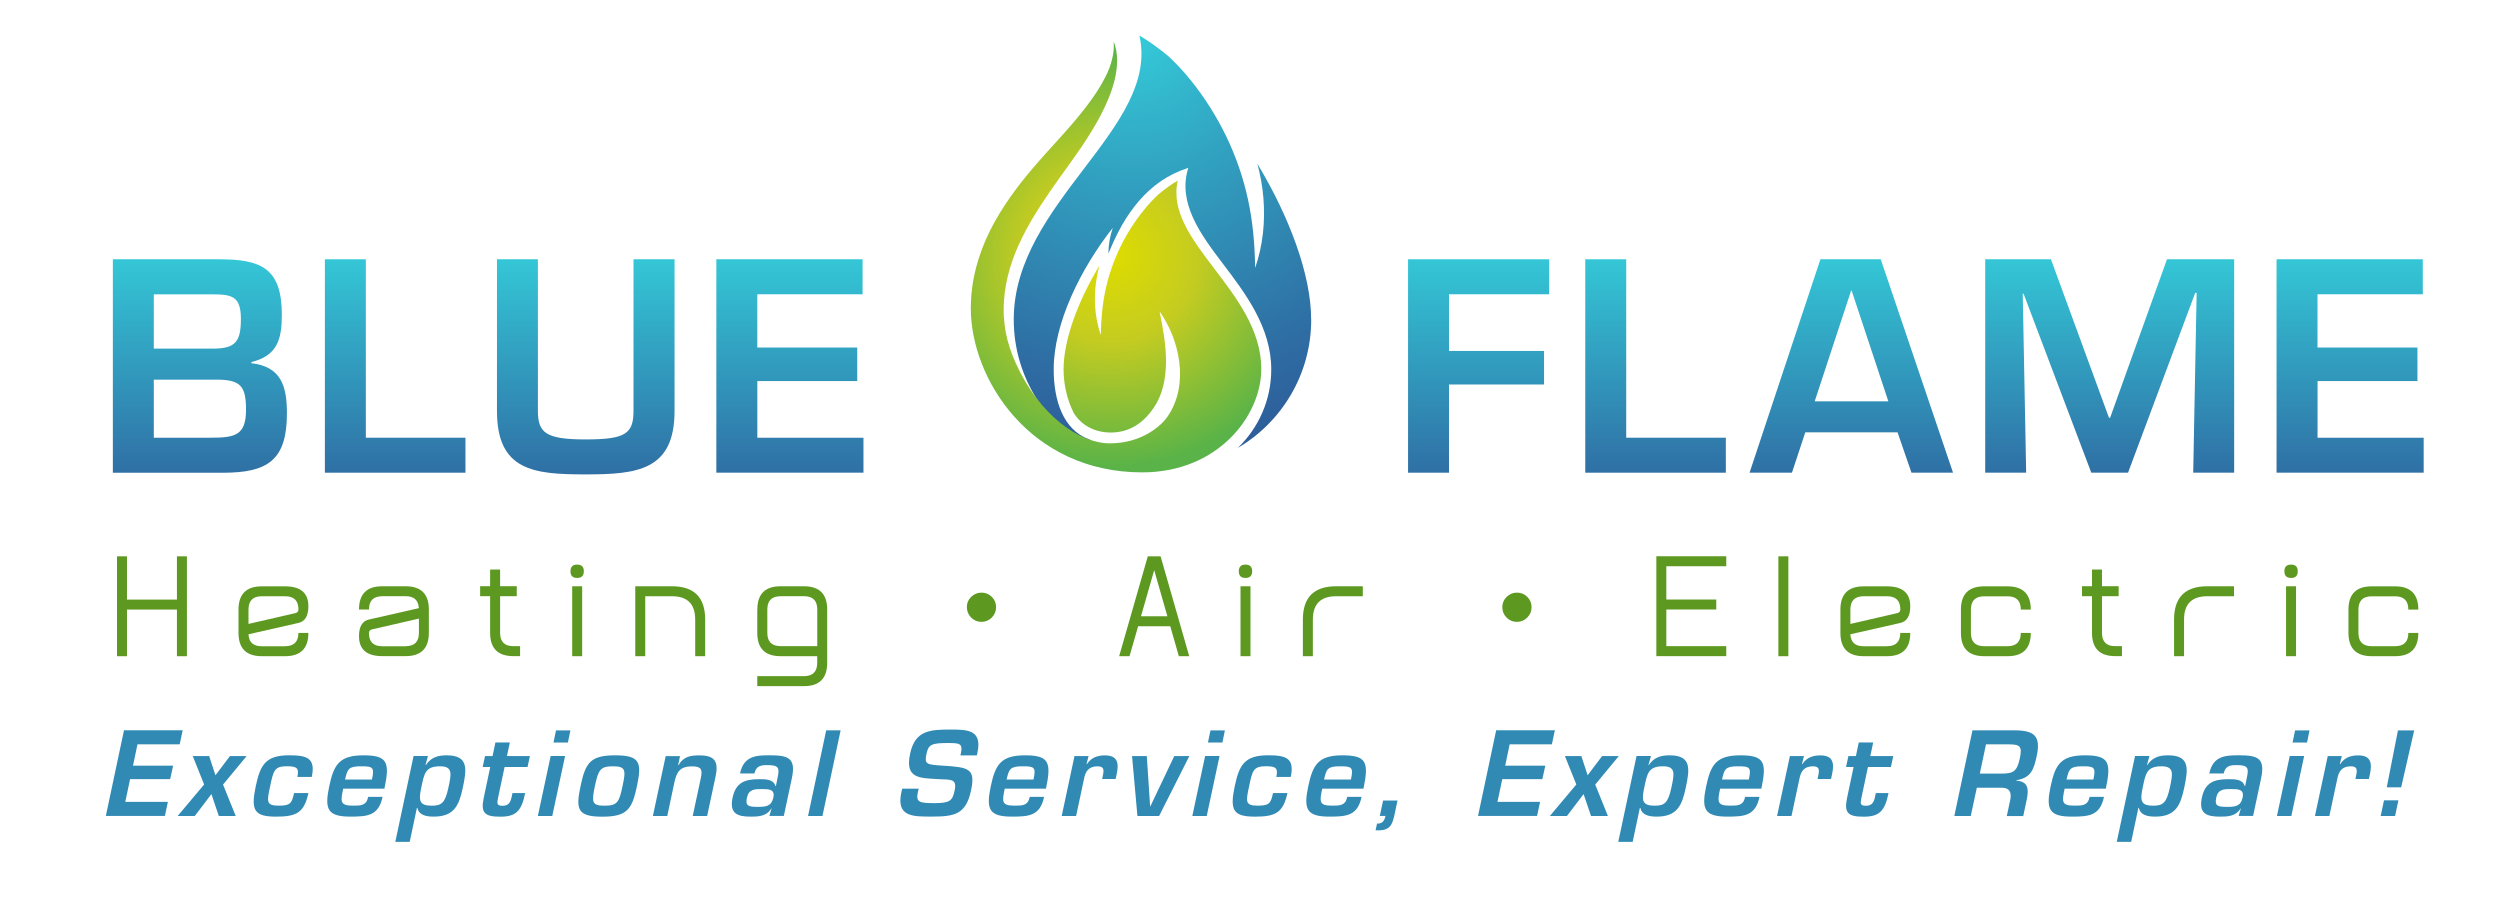 <svg width="276" height="100" viewBox="0 0 276 100" fill="none" xmlns="http://www.w3.org/2000/svg">
<path d="M144.751 35.269C144.751 30.34 142.344 23.936 138.81 18.069C139.139 19.288 139.365 20.531 139.474 21.786C139.7 24.436 139.426 27.117 138.567 29.578C138.53 26.977 138.311 24.467 137.781 22.036C137.257 19.611 136.446 17.271 135.38 15.059C134.308 12.848 132.986 10.746 131.426 8.82C130.689 7.907 129.884 7.041 129.019 6.231C127.947 5.335 126.862 4.556 125.79 3.922C128.111 14.115 111.917 22.304 111.917 35.269C111.917 41.782 115.713 47.412 121.208 50.068C120.928 49.453 120.703 48.685 120.246 48.515C117.346 47.448 116.328 44.164 116.328 40.777C116.328 35.641 119.332 29.633 122.847 25.155C122.543 26.075 122.372 27.038 122.366 27.994C122.817 26.91 123.286 25.886 123.834 24.911C124.389 23.943 125.016 23.029 125.729 22.2C126.442 21.372 127.252 20.628 128.16 20.001C129.068 19.379 130.073 18.892 131.188 18.532C129.97 22.377 132.535 25.862 134.972 29.067C137.488 32.381 140.346 36.134 140.346 40.789C140.346 44.189 138.926 47.266 136.647 49.453C141.503 46.602 144.757 41.325 144.757 35.287L144.751 35.269Z" fill="url(#paint0_radial_1378_127539)"/>
<path d="M139.249 40.769C139.249 32.148 128.483 26.707 130.024 19.932C129.312 20.352 128.593 20.87 127.88 21.467C127.307 22.003 126.771 22.582 126.284 23.191C125.242 24.471 124.364 25.866 123.651 27.341C122.939 28.815 122.402 30.369 122.055 31.977C121.702 33.592 121.556 35.261 121.531 36.992C120.959 35.352 120.776 33.573 120.928 31.813C121.001 30.978 121.153 30.149 121.367 29.339C119.015 33.238 117.419 37.497 117.419 40.775C117.419 42.505 117.821 44.144 118.54 45.594C119.045 46.435 120.313 47.751 122.634 47.751C124.955 47.751 126.436 46.405 127.374 45.016C128.331 43.626 128.708 41.847 128.727 40.026C128.745 38.186 128.41 36.303 128.014 34.365C129.135 35.992 129.921 37.887 130.189 39.934C130.323 40.958 130.311 42.018 130.11 43.066C129.903 44.114 129.494 45.15 128.855 46.051C128.227 46.953 126.101 48.945 122.53 48.945C119.21 48.945 114.793 45.936 112.148 40.111C111.649 39.008 111.259 37.875 111.04 36.705C110.93 36.12 110.869 35.529 110.826 34.938C110.808 34.646 110.802 34.335 110.808 34.061V33.805L110.82 33.592C110.826 33.452 110.832 33.293 110.845 33.147C111.009 30.746 111.758 28.389 112.892 26.14C114.013 23.874 115.493 21.717 117.041 19.542C117.815 18.463 118.619 17.367 119.399 16.221C120.166 15.076 120.904 13.9 121.55 12.657C122.189 11.414 122.756 10.11 123.079 8.727C123.237 8.033 123.335 7.326 123.335 6.619C123.316 5.912 123.207 5.206 122.945 4.578C123 5.261 122.939 5.925 122.768 6.558C122.616 7.192 122.384 7.801 122.092 8.386C121.519 9.55 120.788 10.634 119.99 11.682C119.198 12.724 118.339 13.736 117.455 14.723C116.584 15.716 115.652 16.691 114.75 17.732C112.94 19.786 111.198 21.997 109.797 24.514C108.407 27.024 107.396 29.906 107.219 32.909C107.195 33.287 107.177 33.659 107.177 34.036C107.177 41.823 113.708 52.15 126.095 52.15C134.509 52.15 139.243 45.856 139.243 40.775L139.249 40.769Z" fill="url(#paint1_radial_1378_127539)"/>
<path d="M12.459 52.186V28.625H24.175C28.794 28.625 31.115 29.569 31.115 34.754C31.115 37.453 30.616 39.275 27.752 39.97V40.098C31.048 40.475 31.676 42.638 31.676 45.624C31.676 50.839 29.537 52.192 24.578 52.192H12.453L12.459 52.186ZM16.98 38.489H23.481C26.028 38.489 26.594 37.703 26.594 35.193C26.594 32.683 25.589 32.494 23.359 32.494H16.98V38.495V38.489ZM16.98 48.323H23.17C25.869 48.323 27.161 48.134 27.161 45.246C27.161 42.669 26.594 41.913 23.926 41.913H16.98V48.323Z" fill="url(#paint2_linear_1378_127539)"/>
<path d="M40.388 48.323H51.386V52.186H35.867V28.625H40.388V48.323Z" fill="url(#paint3_linear_1378_127539)"/>
<path d="M74.471 28.625V45.368C74.471 51.936 70.358 52.374 64.637 52.374C58.916 52.374 54.865 51.966 54.865 45.368V28.625H59.385V45.368C59.385 47.787 60.263 48.512 64.631 48.512C69 48.512 69.938 47.915 69.938 45.368V28.625H74.471Z" fill="url(#paint4_linear_1378_127539)"/>
<path d="M83.61 38.367H94.638V42.072H83.61V48.323H95.326V52.186H79.083V28.625H95.229V32.488H83.604V38.361L83.61 38.367Z" fill="url(#paint5_linear_1378_127539)"/>
<path d="M159.97 38.745H170.462V42.449H159.97V52.186H155.45V28.625H171.029V32.488H159.97V38.745Z" fill="url(#paint6_linear_1378_127539)"/>
<path d="M179.534 48.323H190.531V52.186H175.013V28.625H179.534V48.323Z" fill="url(#paint7_linear_1378_127539)"/>
<path d="M199.305 47.726L197.831 52.186H193.151L200.974 28.625H207.634L215.615 52.186H211.027L209.486 47.726H199.305ZM204.423 32.086H204.362L200.341 44.308H208.475L204.423 32.086Z" fill="url(#paint8_linear_1378_127539)"/>
<path d="M230.878 52.186L223.402 32.427H223.31L223.688 52.186H219.167V28.625H226.424L232.833 46.123H232.955L239.237 28.625H246.652V52.186H242.131L242.509 32.336H242.35L234.935 52.186H230.878Z" fill="url(#paint9_linear_1378_127539)"/>
<path d="M255.858 38.367H266.886V42.072H255.858V48.323H267.574V52.186H251.331V28.625H267.477V32.488H255.852V38.361L255.858 38.367Z" fill="url(#paint10_linear_1378_127539)"/>
<path d="M14.019 67.297V72.446H12.916V61.418H14.019V66.195H19.533V61.418H20.636V72.446H19.533V67.297H14.019Z" fill="#5D9921"/>
<path d="M31.474 71.341C32.455 71.341 32.943 70.854 32.943 69.873H34.045C34.045 71.591 33.186 72.444 31.474 72.444H28.903C27.185 72.444 26.332 71.585 26.332 69.873V67.302C26.332 65.584 27.191 64.731 28.903 64.731H31.474C33.192 64.731 34.045 65.468 34.045 66.936C34.045 68.002 33.674 68.618 32.931 68.776L27.435 70.025C27.477 70.909 27.965 71.347 28.897 71.347H31.468L31.474 71.341ZM28.903 65.827C27.922 65.827 27.435 66.315 27.435 67.296V68.88L32.65 67.679C32.851 67.612 32.949 67.484 32.949 67.296C32.949 66.315 32.461 65.827 31.48 65.827H28.909H28.903Z" fill="#5D9921"/>
<path d="M42.204 65.825C41.223 65.825 40.736 66.313 40.736 67.294H39.633C39.633 65.576 40.492 64.723 42.204 64.723H44.775C46.493 64.723 47.346 65.582 47.346 67.294V69.865C47.346 71.583 46.487 72.436 44.775 72.436H42.204C40.486 72.436 39.633 71.699 39.633 70.231C39.633 69.164 40.005 68.549 40.748 68.391L46.237 67.141C46.195 66.258 45.707 65.819 44.775 65.819H42.204V65.825ZM44.781 71.339C45.762 71.339 46.249 70.852 46.249 69.871V68.293L41.034 69.493C40.833 69.56 40.73 69.688 40.73 69.877C40.73 70.858 41.223 71.346 42.198 71.346H44.769L44.781 71.339Z" fill="#5D9921"/>
<path d="M55.211 69.867C55.211 70.848 55.699 71.336 56.68 71.336H57.417V72.438H56.68C54.962 72.438 54.109 71.579 54.109 69.867V65.822H53.006V64.719H54.109V62.879H55.211V64.719H57.051V65.822H55.211V69.867Z" fill="#5D9921"/>
<path d="M63.718 63.806C63.23 63.806 62.98 63.563 62.98 63.069C62.98 62.576 63.224 62.332 63.718 62.332C64.211 62.332 64.455 62.576 64.455 63.069C64.455 63.563 64.211 63.806 63.718 63.806ZM63.169 72.446V64.727H64.272V72.446H63.169Z" fill="#5D9921"/>
<path d="M74.178 65.825H71.236V72.442H70.133V64.723H74.178C76.628 64.723 77.852 65.947 77.852 68.397V72.442H76.749V68.397C76.749 66.678 75.89 65.825 74.178 65.825Z" fill="#5D9921"/>
<path d="M83.61 67.294C83.61 65.576 84.469 64.723 86.181 64.723H88.752C90.47 64.723 91.323 65.582 91.323 67.294V73.173C91.323 74.891 90.464 75.751 88.752 75.751H83.603V74.648H88.752C89.733 74.648 90.22 74.154 90.22 73.179V72.442H86.175C84.457 72.442 83.603 71.583 83.603 69.871V67.3L83.61 67.294ZM86.181 65.825C85.2 65.825 84.712 66.313 84.712 67.294V69.865C84.712 70.846 85.2 71.333 86.181 71.333H90.226V67.288C90.226 66.307 89.739 65.819 88.758 65.819H86.187L86.181 65.825Z" fill="#5D9921"/>
<path d="M106.738 67.034C106.738 66.59 106.897 66.206 107.214 65.895C107.53 65.584 107.914 65.426 108.359 65.426C108.804 65.426 109.181 65.584 109.498 65.895C109.815 66.212 109.967 66.59 109.967 67.034C109.967 67.479 109.809 67.857 109.492 68.18C109.175 68.496 108.792 68.655 108.353 68.655C107.914 68.655 107.524 68.496 107.214 68.18C106.903 67.863 106.744 67.479 106.744 67.034H106.738Z" fill="#5D9921"/>
<path d="M125.65 69.138L124.699 72.446H123.554L126.716 61.418H128.129L131.291 72.446H130.146L129.196 69.138H125.65ZM127.423 62.947L125.966 68.035H128.879L127.423 62.947Z" fill="#5D9921"/>
<path d="M137.5 63.806C137.006 63.806 136.763 63.563 136.763 63.069C136.763 62.576 137.006 62.332 137.5 62.332C137.993 62.332 138.237 62.576 138.237 63.069C138.237 63.563 137.993 63.806 137.5 63.806ZM136.952 72.446V64.727H138.054V72.446H136.952Z" fill="#5D9921"/>
<path d="M147.511 64.723H150.454V65.825H147.511C145.799 65.825 144.94 66.684 144.94 68.397V72.442H143.837V68.397C143.837 65.947 145.062 64.723 147.511 64.723Z" fill="#5D9921"/>
<path d="M165.855 67.034C165.855 66.59 166.014 66.206 166.331 65.895C166.648 65.584 167.031 65.426 167.476 65.426C167.921 65.426 168.299 65.584 168.615 65.895C168.932 66.212 169.085 66.59 169.085 67.034C169.085 67.479 168.926 67.857 168.609 68.18C168.293 68.496 167.909 68.655 167.464 68.655C167.019 68.655 166.635 68.496 166.325 68.18C166.014 67.863 165.855 67.479 165.855 67.034Z" fill="#5D9921"/>
<path d="M190.58 61.41V62.513H183.963V66.187H189.477V67.29H183.963V71.335H190.58V72.438H182.86V61.41H190.58Z" fill="#5D9921"/>
<path d="M196.332 72.446V61.418H197.435V72.446H196.332Z" fill="#5D9921"/>
<path d="M208.322 71.341C209.303 71.341 209.79 70.854 209.79 69.873H210.893C210.893 71.591 210.034 72.444 208.322 72.444H205.751C204.033 72.444 203.18 71.585 203.18 69.873V67.302C203.18 65.584 204.039 64.731 205.751 64.731H208.322C210.04 64.731 210.893 65.468 210.893 66.936C210.893 68.002 210.521 68.618 209.778 68.776L204.282 70.025C204.325 70.909 204.813 71.347 205.745 71.347H208.316L208.322 71.341ZM205.751 65.827C204.77 65.827 204.282 66.315 204.282 67.296V68.88L209.498 67.679C209.699 67.612 209.796 67.484 209.796 67.296C209.796 66.315 209.309 65.827 208.328 65.827H205.757H205.751Z" fill="#5D9921"/>
<path d="M221.629 71.341C222.61 71.341 223.097 70.854 223.097 69.873H224.2C224.2 71.591 223.341 72.444 221.629 72.444H219.057C217.339 72.444 216.486 71.585 216.486 69.873V67.302C216.486 65.584 217.345 64.731 219.057 64.731H221.629C223.341 64.731 224.2 65.59 224.2 67.302H223.097C223.097 66.321 222.61 65.833 221.629 65.833H219.057C218.077 65.833 217.589 66.321 217.589 67.302V69.873C217.589 70.854 218.077 71.341 219.057 71.341H221.629Z" fill="#5D9921"/>
<path d="M232.059 69.867C232.059 70.848 232.547 71.336 233.527 71.336H234.265V72.438H233.527C231.809 72.438 230.956 71.579 230.956 69.867V65.822H229.854V64.719H230.956V62.879H232.059V64.719H233.899V65.822H232.059V69.867Z" fill="#5D9921"/>
<path d="M243.691 64.723H246.633V65.825H243.691C241.972 65.825 241.119 66.684 241.119 68.397V72.442H240.017V68.397C240.017 65.947 241.241 64.723 243.691 64.723Z" fill="#5D9921"/>
<path d="M252.934 63.806C252.446 63.806 252.196 63.563 252.196 63.069C252.196 62.576 252.44 62.332 252.934 62.332C253.427 62.332 253.671 62.576 253.671 63.069C253.671 63.563 253.427 63.806 252.934 63.806ZM252.379 72.446V64.727H253.482V72.446H252.379Z" fill="#5D9921"/>
<path d="M264.412 71.341C265.393 71.341 265.88 70.854 265.88 69.873H266.983C266.983 71.591 266.124 72.444 264.412 72.444H261.841C260.123 72.444 259.27 71.585 259.27 69.873V67.302C259.27 65.584 260.129 64.731 261.841 64.731H264.412C266.124 64.731 266.983 65.59 266.983 67.302H265.88C265.88 66.321 265.393 65.833 264.412 65.833H261.841C260.86 65.833 260.372 66.321 260.372 67.302V69.873C260.372 70.854 260.86 71.341 261.841 71.341H264.412Z" fill="#5D9921"/>
<path d="M14.689 84.533H19.113L18.784 86.019H14.36L13.83 88.529H18.534L18.205 90.077H11.685L13.69 80.621H20.167L19.838 82.175H15.177L14.683 84.533H14.689Z" fill="#308AB4"/>
<path d="M24.62 86.606L26.022 90.085H24.157L23.341 87.667L21.501 90.085H19.612L22.537 86.606L21.276 83.469H23.091L23.786 85.589L25.388 83.469H27.228L24.633 86.606H24.62Z" fill="#308AB4"/>
<path d="M34.046 87.562C33.577 89.731 32.712 90.158 30.482 90.158C28.051 90.158 27.673 89.451 28.24 86.776C28.733 84.455 29.324 83.383 31.92 83.383C33.888 83.383 34.869 83.687 34.418 85.777H32.828C33.041 84.772 32.767 84.595 31.658 84.595C30.299 84.595 30.183 85.077 29.83 86.776C29.477 88.428 29.336 88.945 30.738 88.945C32.035 88.945 32.212 88.72 32.462 87.556H34.052L34.046 87.562Z" fill="#308AB4"/>
<path d="M42.234 87.975C41.796 90.052 40.583 90.156 38.694 90.156C36.16 90.156 35.806 89.352 36.349 86.793C36.854 84.422 37.458 83.387 40.132 83.387C42.807 83.387 43.045 84.179 42.441 87.067H37.89C37.586 88.492 37.525 88.943 38.95 88.943C39.834 88.943 40.449 88.956 40.65 87.975H42.24H42.234ZM41.065 86.061C41.357 84.703 41.168 84.599 39.864 84.599C38.487 84.599 38.353 84.892 38.097 86.061H41.058H41.065Z" fill="#308AB4"/>
<path d="M46.968 84.459H47.017C47.596 83.588 48.376 83.387 49.314 83.387C51.769 83.387 51.52 84.934 51.093 86.969C50.679 88.913 50.149 90.156 47.876 90.156C47.072 90.156 46.249 90.003 46.085 89.199H46.024L45.232 92.94H43.642L45.658 83.46H47.248L46.974 84.459H46.968ZM49.503 86.969C49.82 85.47 50.033 84.599 48.583 84.599C46.956 84.599 46.828 85.391 46.505 86.969C46.201 88.383 46.292 88.949 47.663 88.949C48.76 88.949 49.137 88.633 49.503 86.969Z" fill="#308AB4"/>
<path d="M53.543 83.468H54.378L54.694 81.969H56.285L55.968 83.468H58.502L58.24 84.68H55.706L54.987 88.074C54.871 88.677 54.81 88.957 55.48 88.957C56.376 88.957 56.425 88.25 56.577 87.556H57.978C57.576 89.56 56.943 90.163 55.231 90.163C53.519 90.163 53.05 89.761 53.403 88.086L54.122 84.68H53.287L53.549 83.468H53.543Z" fill="#308AB4"/>
<path d="M60.97 90.083H59.38L60.793 83.466H62.384L60.97 90.083ZM62.694 81.979H61.104L61.384 80.633H62.975L62.694 81.979Z" fill="#308AB4"/>
<path d="M70.322 86.78C69.78 89.339 69.25 90.162 66.49 90.162C63.73 90.162 63.553 89.339 64.095 86.78C64.637 84.209 65.167 83.387 67.927 83.387C70.687 83.387 70.864 84.209 70.322 86.78ZM65.673 86.793C65.308 88.559 65.332 88.949 66.745 88.949C68.159 88.949 68.36 88.559 68.726 86.793C69.115 85.001 69.079 84.599 67.665 84.599C66.252 84.599 66.063 85.001 65.673 86.793Z" fill="#308AB4"/>
<path d="M75.075 83.468L74.862 84.467H74.91C75.465 83.498 76.281 83.394 77.219 83.394C78.962 83.394 79.34 84.114 78.999 85.728L78.066 90.09H76.476L77.372 85.893C77.573 84.936 77.421 84.607 76.403 84.607C75.014 84.607 74.691 85.265 74.435 86.447L73.667 90.09H72.077L73.491 83.474H75.081L75.075 83.468Z" fill="#308AB4"/>
<path d="M85.188 89.25H85.151C84.646 90.134 83.677 90.158 82.909 90.158C81.411 90.158 80.503 89.841 80.88 88.05C81.222 86.46 82.142 86.021 83.781 86.021C84.585 86.021 85.383 86.033 85.609 86.776H85.657L85.834 85.917C86.059 84.845 86.059 84.467 84.737 84.467C84.043 84.467 83.476 84.528 83.287 85.387H81.697C82.111 83.462 83.452 83.383 84.963 83.383C87.083 83.383 87.887 83.712 87.418 85.93L86.535 90.079H84.944L85.182 89.244L85.188 89.25ZM82.465 88.056C82.264 88.988 82.629 89.079 83.701 89.079C84.548 89.079 85.176 89.006 85.377 88.056C85.578 87.136 84.896 87.112 84.116 87.112C83.336 87.112 82.666 87.112 82.465 88.056Z" fill="#308AB4"/>
<path d="M90.799 90.085H89.209L91.213 80.629H92.804L90.799 90.085Z" fill="#308AB4"/>
<path d="M101.426 87.068L101.322 87.507C101.097 88.591 101.548 88.665 103.223 88.665C104.899 88.665 105.167 88.36 105.392 87.263C105.685 85.917 104.923 86.093 103.528 86.014C101.523 85.886 99.884 85.966 100.475 83.218C101.018 80.622 102.681 80.543 104.947 80.543C106.879 80.543 108.439 80.604 107.909 83.09L107.848 83.394H106.032L106.093 83.09C106.306 82.066 105.904 82.03 104.631 82.03C102.827 82.03 102.498 82.206 102.285 83.218C102.035 84.375 102.261 84.412 104.088 84.528C106.964 84.704 107.72 84.857 107.202 87.263C106.647 89.926 105.337 90.151 102.906 90.151C100.817 90.151 98.934 90.212 99.501 87.507L99.604 87.068H101.42H101.426Z" fill="#308AB4"/>
<path d="M115.268 87.975C114.83 90.052 113.617 90.156 111.729 90.156C109.194 90.156 108.841 89.352 109.383 86.793C109.889 84.422 110.492 83.387 113.166 83.387C115.841 83.387 116.079 84.179 115.476 87.067H110.924C110.62 88.492 110.559 88.943 111.984 88.943C112.868 88.943 113.483 88.956 113.684 87.975H115.275H115.268ZM114.099 86.061C114.391 84.703 114.202 84.599 112.898 84.599C111.527 84.599 111.387 84.892 111.131 86.061H114.093H114.099Z" fill="#308AB4"/>
<path d="M120.179 83.468L119.954 84.339H120.015C120.484 83.608 121.209 83.394 121.983 83.394C123.384 83.394 123.548 84.229 123.28 85.472L123.165 86.002H121.678L121.751 85.661C121.891 84.991 121.903 84.601 121.16 84.601C120.216 84.601 119.826 85.143 119.673 86.002L118.802 90.084H117.212L118.625 83.468H120.173H120.179Z" fill="#308AB4"/>
<path d="M127.965 90.085H125.57L124.979 83.469H126.606L126.972 89.001H127.008L129.64 83.469H131.304L127.965 90.085Z" fill="#308AB4"/>
<path d="M133.223 90.083H131.633L133.046 83.466H134.637L133.223 90.083ZM134.947 81.979H133.357L133.637 80.633H135.228L134.953 81.979H134.947Z" fill="#308AB4"/>
<path d="M142.131 87.562C141.662 89.731 140.797 90.158 138.561 90.158C136.13 90.158 135.752 89.451 136.319 86.776C136.812 84.455 137.403 83.383 139.999 83.383C141.967 83.383 142.948 83.687 142.497 85.777H140.907C141.12 84.772 140.846 84.595 139.737 84.595C138.378 84.595 138.262 85.077 137.909 86.776C137.556 88.428 137.416 88.945 138.817 88.945C140.115 88.945 140.291 88.72 140.541 87.556H142.131V87.562Z" fill="#308AB4"/>
<path d="M150.319 87.975C149.881 90.052 148.668 90.156 146.779 90.156C144.245 90.156 143.891 89.352 144.434 86.793C144.939 84.422 145.543 83.387 148.217 83.387C150.892 83.387 151.13 84.179 150.526 87.067H145.975C145.67 88.492 145.61 88.943 147.035 88.943C147.919 88.943 148.534 88.956 148.735 87.975H150.325H150.319ZM149.143 86.061C149.436 84.703 149.247 84.599 147.943 84.599C146.566 84.599 146.432 84.892 146.176 86.061H149.137H149.143Z" fill="#308AB4"/>
<path d="M152.026 90.926C152.489 90.926 152.806 90.785 152.958 90.079H152.33L152.696 88.379H154.286L153.969 89.865C153.732 90.95 153.531 91.669 152.178 91.669H151.861L152.026 90.926Z" fill="#308AB4"/>
<path d="M166.179 84.533H170.602L170.273 86.019H165.85L165.319 88.529H170.023L169.694 90.077H163.175L165.179 80.621H171.656L171.327 82.175H166.666L166.172 84.533H166.179Z" fill="#308AB4"/>
<path d="M176.11 86.606L177.511 90.085H175.647L174.83 87.667L172.99 90.085H171.102L174.026 86.606L172.765 83.469H174.581L175.275 85.589L176.877 83.469H178.717L176.122 86.606H176.11Z" fill="#308AB4"/>
<path d="M181.984 84.459H182.033C182.611 83.588 183.391 83.387 184.33 83.387C186.785 83.387 186.535 84.934 186.109 86.969C185.694 88.913 185.164 90.156 182.892 90.156C182.087 90.156 181.265 90.003 181.1 89.199H181.039L180.247 92.94H178.657L180.674 83.46H182.264L181.99 84.459H181.984ZM184.518 86.969C184.835 85.47 185.048 84.599 183.598 84.599C181.972 84.599 181.85 85.391 181.521 86.969C181.216 88.383 181.308 88.949 182.678 88.949C183.775 88.949 184.153 88.633 184.518 86.969Z" fill="#308AB4"/>
<path d="M194.248 87.975C193.809 90.052 192.597 90.156 190.708 90.156C188.173 90.156 187.82 89.352 188.362 86.793C188.868 84.422 189.471 83.387 192.146 83.387C194.821 83.387 195.058 84.179 194.455 87.067H189.904C189.599 88.492 189.538 88.943 190.964 88.943C191.847 88.943 192.463 88.956 192.664 87.975H194.254H194.248ZM193.072 86.061C193.364 84.703 193.176 84.599 191.872 84.599C190.501 84.599 190.361 84.892 190.111 86.061H193.072Z" fill="#308AB4"/>
<path d="M199.159 83.468L198.933 84.339H198.994C199.463 83.608 200.194 83.394 200.962 83.394C202.363 83.394 202.528 84.229 202.26 85.472L202.144 86.002H200.657L200.73 85.661C200.871 84.991 200.883 84.601 200.139 84.601C199.195 84.601 198.805 85.143 198.653 86.002L197.782 90.084H196.191L197.605 83.468H199.152H199.159Z" fill="#308AB4"/>
<path d="M204.064 83.468H204.892L205.209 81.969H206.799L206.483 83.468H209.017L208.755 84.68H206.221L205.502 88.074C205.386 88.677 205.325 88.957 205.995 88.957C206.891 88.957 206.94 88.25 207.092 87.556H208.493C208.091 89.56 207.457 90.163 205.745 90.163C204.033 90.163 203.564 89.761 203.918 88.086L204.636 84.68H203.802L204.064 83.468Z" fill="#308AB4"/>
<path d="M218.242 86.959L217.572 90.085H215.756L217.76 80.629H222.586C224.651 80.678 225.309 81.323 224.852 83.468C224.548 84.869 224.261 85.887 222.61 86.131L222.598 86.179C223.859 86.295 224.024 86.984 223.743 88.324L223.366 90.091H221.55L221.928 88.324C222.092 87.532 221.891 86.978 221.02 86.965H218.236L218.242 86.959ZM220.965 85.406C222.299 85.406 222.677 85.138 222.982 83.754C223.262 82.42 223.067 82.177 221.775 82.177H219.253L218.571 85.406H220.965Z" fill="#308AB4"/>
<path d="M232.279 87.975C231.841 90.052 230.628 90.156 228.739 90.156C226.205 90.156 225.851 89.352 226.394 86.793C226.899 84.422 227.502 83.387 230.177 83.387C232.852 83.387 233.09 84.179 232.486 87.067H227.935C227.63 88.492 227.57 88.943 228.995 88.943C229.879 88.943 230.494 88.956 230.695 87.975H232.285H232.279ZM231.109 86.061C231.402 84.703 231.213 84.599 229.915 84.599C228.538 84.599 228.404 84.892 228.148 86.061H231.109Z" fill="#308AB4"/>
<path d="M237.013 84.459H237.062C237.64 83.588 238.42 83.387 239.359 83.387C241.814 83.387 241.564 84.934 241.138 86.969C240.723 88.913 240.193 90.156 237.927 90.156C237.123 90.156 236.3 90.003 236.136 89.199H236.075L235.283 92.94H233.692L235.709 83.46H237.299L237.025 84.459H237.013ZM239.548 86.969C239.864 85.47 240.078 84.599 238.627 84.599C237.001 84.599 236.873 85.391 236.55 86.969C236.245 88.383 236.337 88.949 237.707 88.949C238.804 88.949 239.182 88.633 239.548 86.969Z" fill="#308AB4"/>
<path d="M247.395 89.25H247.359C246.853 90.134 245.884 90.158 245.116 90.158C243.618 90.158 242.71 89.841 243.088 88.05C243.429 86.46 244.349 86.021 245.988 86.021C246.792 86.021 247.59 86.033 247.815 86.776H247.864L248.041 85.917C248.266 84.845 248.266 84.467 246.944 84.467C246.25 84.467 245.683 84.528 245.494 85.387H243.904C244.318 83.462 245.659 83.383 247.17 83.383C249.29 83.383 250.094 83.712 249.625 85.93L248.742 90.079H247.151L247.389 89.244L247.395 89.25ZM244.672 88.056C244.471 88.988 244.836 89.079 245.908 89.079C246.755 89.079 247.383 89.006 247.584 88.056C247.785 87.136 247.103 87.112 246.323 87.112C245.543 87.112 244.873 87.112 244.672 88.056Z" fill="#308AB4"/>
<path d="M252.964 90.083H251.374L252.788 83.466H254.378L252.964 90.083ZM254.688 81.979H253.098L253.379 80.633H254.969L254.695 81.979H254.688Z" fill="#308AB4"/>
<path d="M258.538 83.468L258.313 84.339H258.374C258.843 83.608 259.574 83.394 260.342 83.394C261.743 83.394 261.902 84.229 261.64 85.472L261.524 86.002H260.037L260.11 85.661C260.251 84.991 260.263 84.601 259.519 84.601C258.575 84.601 258.185 85.143 258.033 86.002L257.161 90.084H255.571L256.985 83.468H258.532H258.538Z" fill="#308AB4"/>
<path d="M264.418 90.083H262.828L263.194 88.358H264.784L264.418 90.083ZM265.089 86.921H263.498L264.735 80.633H266.526L265.089 86.921Z" fill="#308AB4"/>
<defs>
<radialGradient id="paint0_radial_1378_127539" cx="0" cy="0" r="1" gradientUnits="userSpaceOnUse" gradientTransform="translate(125.304 3.792) scale(47.862)">
<stop stop-color="#34CBD9"/>
<stop offset="0.37" stop-color="#319DBE"/>
<stop offset="0.79" stop-color="#2E6DA3"/>
<stop offset="1" stop-color="#2E5B99"/>
</radialGradient>
<radialGradient id="paint1_radial_1378_127539" cx="0" cy="0" r="1" gradientUnits="userSpaceOnUse" gradientTransform="translate(122.659 28.247) scale(23.436)">
<stop stop-color="#DEDC00"/>
<stop offset="0.4" stop-color="#C5CC20"/>
<stop offset="1" stop-color="#59B348"/>
</radialGradient>
<linearGradient id="paint2_linear_1378_127539" x1="220.252" y1="27.419" x2="220.252" y2="57.882" gradientUnits="userSpaceOnUse">
<stop stop-color="#34CBD9"/>
<stop offset="1" stop-color="#2E5B99"/>
</linearGradient>
<linearGradient id="paint3_linear_1378_127539" x1="220.252" y1="27.419" x2="220.252" y2="57.882" gradientUnits="userSpaceOnUse">
<stop stop-color="#34CBD9"/>
<stop offset="1" stop-color="#2E5B99"/>
</linearGradient>
<linearGradient id="paint4_linear_1378_127539" x1="220.252" y1="27.419" x2="220.252" y2="57.882" gradientUnits="userSpaceOnUse">
<stop stop-color="#34CBD9"/>
<stop offset="1" stop-color="#2E5B99"/>
</linearGradient>
<linearGradient id="paint5_linear_1378_127539" x1="220.252" y1="27.419" x2="220.252" y2="57.882" gradientUnits="userSpaceOnUse">
<stop stop-color="#34CBD9"/>
<stop offset="1" stop-color="#2E5B99"/>
</linearGradient>
<linearGradient id="paint6_linear_1378_127539" x1="220.252" y1="27.419" x2="220.252" y2="57.882" gradientUnits="userSpaceOnUse">
<stop stop-color="#34CBD9"/>
<stop offset="1" stop-color="#2E5B99"/>
</linearGradient>
<linearGradient id="paint7_linear_1378_127539" x1="220.252" y1="27.419" x2="220.252" y2="57.882" gradientUnits="userSpaceOnUse">
<stop stop-color="#34CBD9"/>
<stop offset="1" stop-color="#2E5B99"/>
</linearGradient>
<linearGradient id="paint8_linear_1378_127539" x1="220.252" y1="27.419" x2="220.252" y2="57.882" gradientUnits="userSpaceOnUse">
<stop stop-color="#34CBD9"/>
<stop offset="1" stop-color="#2E5B99"/>
</linearGradient>
<linearGradient id="paint9_linear_1378_127539" x1="220.252" y1="27.419" x2="220.252" y2="57.882" gradientUnits="userSpaceOnUse">
<stop stop-color="#34CBD9"/>
<stop offset="1" stop-color="#2E5B99"/>
</linearGradient>
<linearGradient id="paint10_linear_1378_127539" x1="220.252" y1="27.419" x2="220.252" y2="57.882" gradientUnits="userSpaceOnUse">
<stop stop-color="#34CBD9"/>
<stop offset="1" stop-color="#2E5B99"/>
</linearGradient>
</defs>
</svg>
